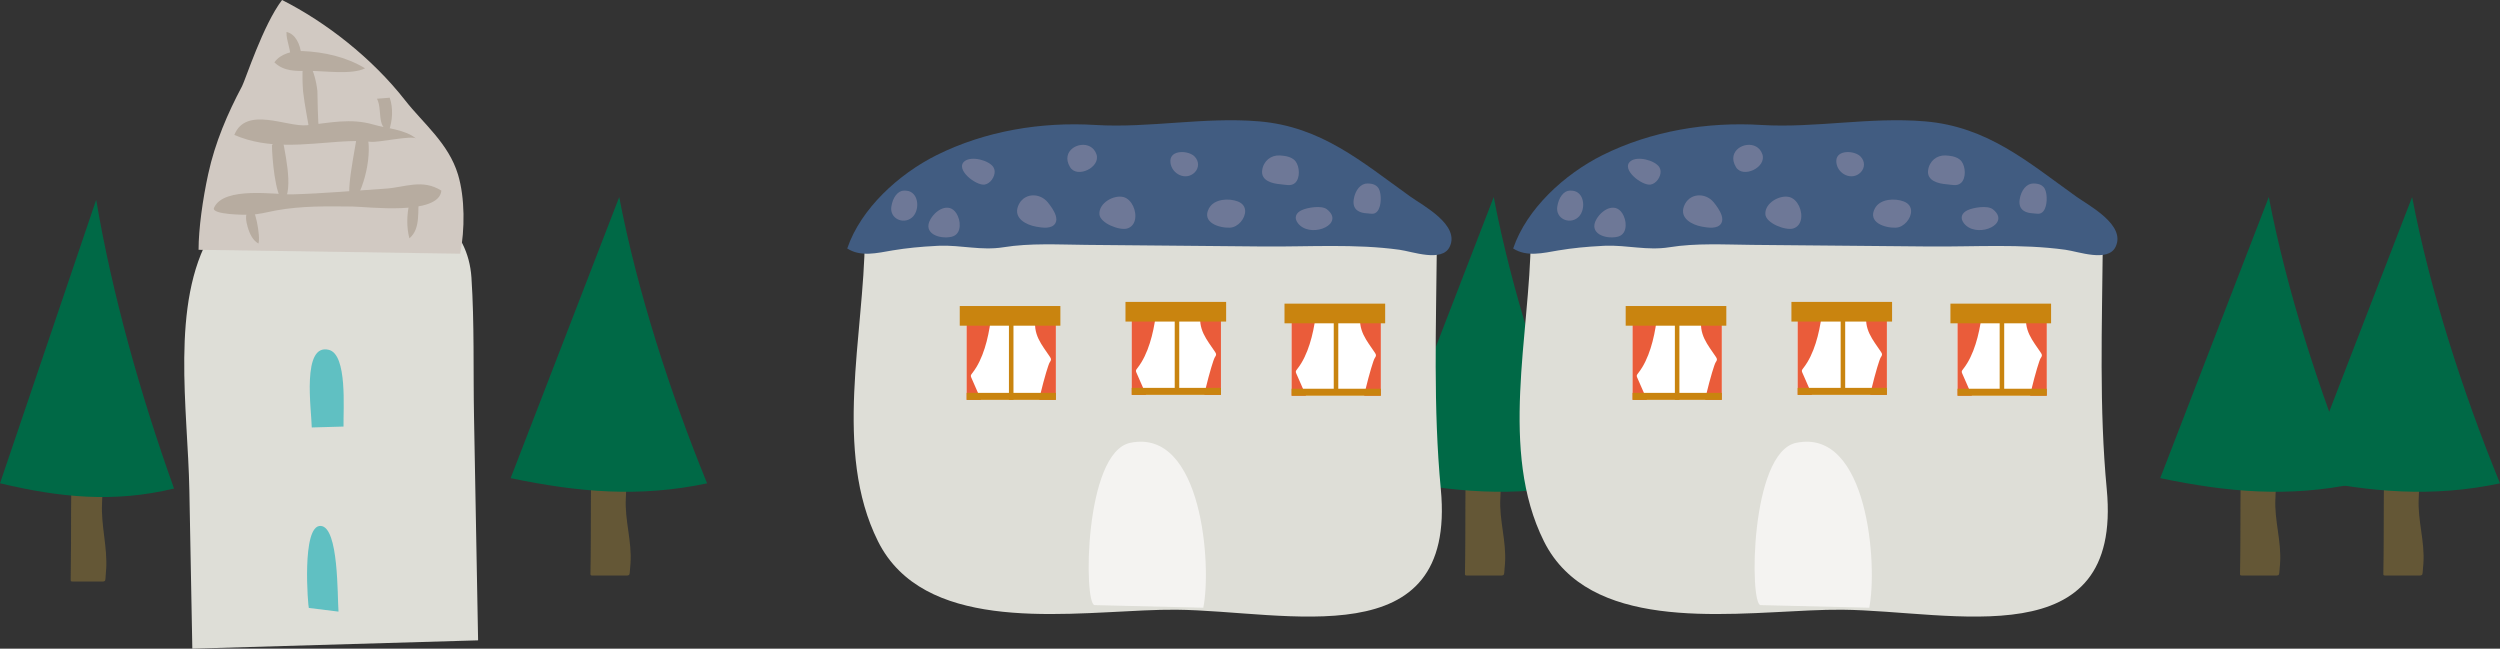 <?xml version="1.0" encoding="UTF-8"?>
<svg id="_レイヤー_2" data-name="レイヤー 2" xmlns="http://www.w3.org/2000/svg" width="149.849" height="38.881" xmlns:xlink="http://www.w3.org/1999/xlink" viewBox="0 0 149.849 38.881">
  <rect x="0" y="0" width="149.849" height="38.881" fill="#333333" stroke="none"/>
  <defs>
    <style>
      .cls-1 {
        fill: #f4f3f1;
      }

      .cls-1, .cls-2, .cls-3, .cls-4, .cls-5, .cls-6, .cls-7, .cls-8, .cls-9, .cls-10, .cls-11, .cls-12, .cls-13 {
        stroke-width: 0px;
      }

      .cls-2 {
        fill: #c9840f;
      }

      .cls-3 {
        fill: #6e7897;
      }

      .cls-4 {
        fill: #d1c9c2;
      }

      .cls-5 {
        fill: #415c81;
      }

      .cls-14 {
        clip-path: url(#clippath-2);
      }

      .cls-6 {
        fill: #60c0c2;
      }

      .cls-7 {
        fill: none;
      }

      .cls-8 {
        fill: #006946;
      }

      .cls-15 {
        clip-path: url(#clippath-1);
      }

      .cls-16 {
        clip-path: url(#clippath-4);
      }

      .cls-9 {
        fill: #ea5c3a;
      }

      .cls-10 {
        fill: #b7aca0;
      }

      .cls-11 {
        fill: #fff;
      }

      .cls-12 {
        fill: #deded7;
      }

      .cls-17 {
        clip-path: url(#clippath);
      }

      .cls-18 {
        clip-path: url(#clippath-3);
      }

      .cls-19 {
        clip-path: url(#clippath-5);
      }

      .cls-13 {
        fill: #645736;
      }
    </style>
    <clipPath id="clippath">
      <rect class="cls-7" x="67.836" y="18.951" width="5.348" height="4.717"/>
    </clipPath>
    <clipPath id="clippath-1">
      <rect class="cls-7" x="57.94" y="19.25" width="5.348" height="4.717"/>
    </clipPath>
    <clipPath id="clippath-2">
      <rect class="cls-7" x="77.419" y="19.003" width="5.348" height="4.717"/>
    </clipPath>
    <clipPath id="clippath-3">
      <rect class="cls-7" x="107.752" y="18.951" width="5.348" height="4.717"/>
    </clipPath>
    <clipPath id="clippath-4">
      <rect class="cls-7" x="97.856" y="19.25" width="5.348" height="4.717"/>
    </clipPath>
    <clipPath id="clippath-5">
      <rect class="cls-7" x="117.335" y="19.003" width="5.348" height="4.717"/>
    </clipPath>
  </defs>
  <g id="_レイヤー_1-2" data-name="レイヤー 1">
    <g>
      <g>
        <path class="cls-13" d="m6.364,34.123c.082-1.345-.312-2.594-.248-3.94.066-1.386.025-2.775-.017-4.162-.583.063-1.167.126-1.75.189-.133,2.856-.063,5.694-.112,8.553-0.0.025 0.0.052.017.07.02.022.055.023.085.023.604-0,1.209-0,1.813-0.0.042,0,.087-.001.119-.026.039-.03.046-.082.049-.129.015-.192.03-.384.042-.578Z"/>
        <path class="cls-8" d="m5.765,11.976c.95,5.633,2.671,11.744,4.667,17.306-3.608.87-6.852.537-10.431-.315L5.765,11.976Z"/>
      </g>
      <g>
        <path class="cls-13" d="m37.792,33.77c.093-1.333-.352-2.571-.28-3.906.074-1.375.028-2.751-.019-4.127-.659.063-1.317.125-1.976.188-.15,2.832-.071,5.644-.126,8.479-0.0.025 0.0.051.02.07.023.021.062.023.096.023.682-0,1.364-0,2.047-0.0.047-0.0.098-.001.135-.026.044-.029.051-.081.056-.128.017-.19.034-.381.047-.573Z"/>
        <path class="cls-8" d="m37.116,11.814c1.072,5.584,3.016,11.643,5.268,17.157-4.073.862-7.735.532-11.776-.312l6.508-16.845Z"/>
      </g>
      <g>
        <path class="cls-13" d="m136.667,33.77c.093-1.333-.352-2.571-.28-3.906.074-1.375.028-2.751-.019-4.127-.659.063-1.317.125-1.976.188-.15,2.832-.071,5.644-.126,8.479-0.0.025 0.0.051.02.07.023.021.062.023.096.023.682-0,1.364-0,2.047-0.0.047-0.0.098-.001.135-.026.044-.029.051-.081.056-.128.017-.19.034-.381.047-.573Z"/>
        <path class="cls-8" d="m135.991,11.814c1.072,5.584,3.016,11.643,5.268,17.157-4.073.862-7.735.532-11.776-.312l6.508-16.845Z"/>
      </g>
      <g>
        <path class="cls-13" d="m145.257,33.77c.093-1.333-.352-2.571-.28-3.906.074-1.375.028-2.751-.019-4.127-.659.063-1.317.125-1.976.188-.15,2.832-.071,5.644-.126,8.479-0.0.025 0.0.051.02.07.023.021.062.023.096.023.682-0,1.364-0,2.047-0.0.047-0.0.098-.001.135-.026.044-.029.051-.081.056-.128.017-.19.034-.381.047-.573Z"/>
        <path class="cls-8" d="m144.581,11.814c1.072,5.584,3.016,11.643,5.268,17.157-4.073.862-7.735.532-11.776-.312l6.508-16.845Z"/>
      </g>
      <g>
        <path class="cls-13" d="m90.209,33.77c.093-1.333-.352-2.571-.28-3.906.074-1.375.028-2.751-.019-4.127-.659.063-1.317.125-1.976.188-.15,2.832-.071,5.644-.126,8.479-0.0.025 0.0.051.02.07.023.021.062.023.096.023.682-0,1.364-0,2.047-0.0.047-0.0.098-.001.135-.026.044-.029.051-.081.056-.128.017-.19.034-.381.047-.573Z"/>
        <path class="cls-8" d="m89.533,11.814c1.072,5.584,3.016,11.643,5.268,17.157-4.073.862-7.735.532-11.776-.312l6.508-16.845Z"/>
      </g>
      <g>
        <path class="cls-12" d="m53.893,34.202c3.838,3.808,11.816,2.301,16.607,2.344,6.627.059,16.821,2.906,15.862-7.227-.461-4.853-.28-9.791-.237-14.704l-34.287-.314c-.047,5.74-1.908,12.741.787,18.14.341.687.77,1.27,1.268,1.761Z"/>
        <g class="cls-17">
          <rect class="cls-11" x="67.836" y="18.951" width="5.348" height="4.717"/>
          <path class="cls-9" d="m68.417,21.713c-.078.128-.161.25-.252.364-.035.044-.074.092-.077.149-.002.04.014.079.031.116.212.485.425.97.637,1.454-.351.024-.701.047-1.052.071-.04.003-.083.004-.114-.021-.037-.03-.041-.084-.041-.132-.003-.415-.006-.83-.009-1.245-.011-1.401.27-2.841.067-4.233.434.254.979.069,1.481.081.083.002.181.019.219.093.022.042.017.093.012.14-.105.998-.349,2.249-.902,3.164Z"/>
          <path class="cls-9" d="m72.602,22.029c.092-.31.175-.553.218-.617.034-.05.07-.103.071-.165 0-.057-.031-.108-.062-.155-.235-.356-.501-.691-.685-1.079-.183-.388-.277-.85-.14-1.259.091-.271,1.203-.171,1.483-.164.083.002.181.02.219.099.022.045.017.099.012.149-.164,1.652-.178,3.35-.045,4.999-.501.019-1.003.039-1.504.058-.065.003.213-1.125.433-1.866Z"/>
          <polygon class="cls-2" points="73.324 24.031 67.836 24.031 67.836 23.25 73.337 23.25 73.324 24.031"/>
        </g>
        <rect class="cls-2" x="70.412" y="18.756" width=".272" height="4.808"/>
        <g class="cls-15">
          <rect class="cls-11" x="57.94" y="19.25" width="5.348" height="4.717"/>
          <path class="cls-9" d="m58.521,22.013c-.078.128-.161.25-.252.364-.035.044-.074.092-.077.149-.002.04.014.079.031.116.212.485.425.97.637,1.455-.351.024-.701.047-1.052.071-.04.003-.083.004-.114-.021-.037-.03-.041-.084-.041-.132-.003-.415-.006-.83-.009-1.245-.011-1.401.27-2.841.067-4.233.434.253.979.069,1.481.081.083.002.181.019.219.093.022.042.017.093.012.14-.105.998-.349,2.249-.902,3.164Z"/>
          <path class="cls-9" d="m62.706,22.328c.092-.31.175-.553.218-.617.034-.05.07-.103.071-.165 0-.057-.031-.108-.062-.155-.235-.356-.501-.691-.685-1.079-.183-.388-.276-.85-.14-1.259.091-.271,1.203-.171,1.483-.164.083.002.181.02.219.099.022.045.017.099.012.149-.164,1.652-.178,3.35-.045,4.999-.501.019-1.003.039-1.504.058-.065.002.213-1.125.433-1.866Z"/>
          <polygon class="cls-2" points="63.428 24.33 57.94 24.33 57.94 23.549 63.441 23.549 63.428 24.33"/>
        </g>
        <rect class="cls-2" x="67.461" y="18.096" width="6.033" height="1.179"/>
        <g class="cls-14">
          <rect class="cls-11" x="77.419" y="19.003" width="5.348" height="4.717"/>
          <path class="cls-9" d="m78,21.766c-.078.128-.161.25-.252.364-.035.044-.074.092-.077.149-.002.04.014.079.031.116.212.485.425.97.637,1.454-.351.024-.701.047-1.052.071-.04.003-.083.004-.114-.021-.037-.03-.041-.084-.041-.132-.003-.415-.006-.83-.009-1.245-.011-1.401.27-2.841.067-4.233.434.254.979.069,1.481.081.083.002.181.019.219.093.022.042.017.093.012.14-.105.998-.349,2.249-.902,3.164Z"/>
          <path class="cls-9" d="m82.185,22.081c.092-.31.174-.553.218-.617.034-.05.07-.103.071-.165 0-.057-.031-.108-.062-.155-.235-.355-.501-.691-.685-1.079-.183-.388-.276-.85-.14-1.259.091-.271,1.203-.171,1.483-.164.083.002.181.02.219.099.022.045.017.099.012.149-.164,1.652-.178,3.35-.045,4.999-.501.019-1.003.039-1.504.058-.065.003.213-1.125.433-1.866Z"/>
          <polygon class="cls-2" points="82.907 24.083 77.419 24.083 77.419 23.302 82.92 23.302 82.907 24.083"/>
        </g>
        <rect class="cls-2" x="57.527" y="18.343" width="6.032" height="1.179"/>
        <rect class="cls-2" x="60.475" y="19.159" width=".272" height="4.808"/>
        <rect class="cls-2" x="79.944" y="18.86" width=".272" height="4.808"/>
        <rect class="cls-2" x="76.993" y="18.2" width="6.033" height="1.179"/>
        <path class="cls-5" d="m56.083,14.741c.067-.003.136-.007.203-.01,1.345-.049,2.527.303,3.862.089,1.6-.258,3.299-.158,4.955-.142,3.551.032,7.104.064,10.656.097,2.681.023,5.47-.171,8.127.196.77.105,2.544.767,3.004-.171.644-1.314-1.608-2.483-2.352-3.015-2.915-2.084-5.324-4.193-9.072-4.511-3.291-.277-6.558.411-9.801.217-3.247-.2-6.604.352-9.532,1.811-2.256,1.127-4.538,3.199-5.35,5.592.815.526,1.803.268,2.71.116.842-.142,1.733-.226,2.591-.268Z"/>
        <path class="cls-1" d="m72.109,36.426c.005 0.0.011 0.0.016 0.0.509-2.47-.047-10.773-4.375-9.884-2.771.569-2.805,9.712-2.138,9.728,2.165.052,4.336.104,6.497.156Z"/>
        <path class="cls-3" d="m77.095,9.363c.222.048.431.137.564.312.242.317.284,1.001-.03,1.287-.239.22-.575.106-.868.083-.496-.038-1.197-.208-1.106-.845.077-.549.518-.908,1.05-.882.123.009.26.019.389.045Z"/>
        <path class="cls-3" d="m79.727,12.732c.663.831-1.249,1.542-1.934.642-.254-.333-.101-.628.236-.779.335-.154,1.184-.301,1.503-.052.081.063.145.126.195.189Z"/>
        <path class="cls-3" d="m74.634,12.644c-.006-.234-.133-.449-.435-.567-.535-.209-1.421-.165-1.731.406-.463.849.593,1.19,1.252,1.164.484-.019.927-.547.914-1.003Z"/>
        <path class="cls-3" d="m71.691,9.489c.213.308.137.702-.181.931-.567.409-1.375-.087-1.358-.788.017-.665,1.082-.616,1.444-.259.035.038.067.078.095.115Z"/>
        <path class="cls-3" d="m68.027,13.182c.123-.516-.182-1.23-.674-1.367-.571-.161-1.498.345-1.454,1.026.036.544,1.216.99,1.664.855.262-.079.409-.275.464-.514Z"/>
        <path class="cls-3" d="m63.989,9.358c-.036.192,0,.409.147.655.418.705,1.856.016,1.584-.769-.307-.885-1.587-.635-1.731.114Z"/>
        <path class="cls-3" d="m63.279,12.916c-.094-.3-.332-.611-.479-.793-.5-.603-1.473-.563-1.777.232-.281.73.482,1.123,1.076,1.23.343.063.959.168,1.166-.216.073-.134.063-.291.014-.453Z"/>
        <path class="cls-3" d="m59.619,10.258c.022.348-.27.758-.604.806-.521.075-1.798-.924-1.196-1.403.412-.326,1.446-.056,1.72.35.048.078.074.161.081.247Z"/>
        <path class="cls-3" d="m57.495,13.737c.066-.25.024-.55-.087-.795-.396-.875-1.263-.446-1.635.199-.483.841.517,1.209,1.25,1.054.266-.057.414-.237.473-.457Z"/>
        <path class="cls-3" d="m82.245,11.026c.161.039.312.12.404.295.165.317.162,1.028-.083,1.336-.189.239-.431.136-.645.128-.366-.018-.877-.161-.78-.825.085-.575.428-.963.819-.962.093,0,.192.007.287.028Z"/>
        <path class="cls-3" d="m54.445,11.448c.657.171.688,1.205.21,1.598-.52.427-1.331.05-1.23-.65.082-.573.4-.968.758-.972.084,0,.174.004.262.025Z"/>
      </g>
      <g>
        <path class="cls-12" d="m93.809,34.202c3.838,3.808,11.816,2.301,16.607,2.344,6.627.059,16.821,2.906,15.862-7.227-.461-4.853-.28-9.791-.237-14.704l-34.287-.314c-.047,5.74-1.908,12.741.787,18.14.341.687.77,1.27,1.268,1.761Z"/>
        <g class="cls-18">
          <rect class="cls-11" x="107.752" y="18.951" width="5.348" height="4.717"/>
          <path class="cls-9" d="m108.332,21.713c-.078.128-.161.25-.252.364-.035.044-.074.092-.077.149-.002.04.014.079.031.116.212.485.425.97.637,1.454-.351.024-.701.047-1.052.071-.04.003-.083.004-.114-.021-.037-.03-.041-.084-.041-.132-.003-.415-.006-.83-.009-1.245-.011-1.401.27-2.841.067-4.233.434.254.979.069,1.481.081.083.002.181.019.219.093.022.042.017.093.012.14-.105.998-.349,2.249-.902,3.164Z"/>
          <path class="cls-9" d="m112.518,22.029c.092-.31.175-.553.218-.617.034-.05.07-.103.071-.165 0-.057-.031-.108-.062-.155-.235-.356-.501-.691-.685-1.079-.183-.388-.277-.85-.14-1.259.091-.271,1.203-.171,1.483-.164.083.002.181.02.219.099.022.045.017.099.012.149-.164,1.652-.178,3.35-.045,4.999-.501.019-1.003.039-1.504.058-.065.003.213-1.125.433-1.866Z"/>
          <polygon class="cls-2" points="113.239 24.031 107.752 24.031 107.752 23.25 113.253 23.25 113.239 24.031"/>
        </g>
        <rect class="cls-2" x="110.328" y="18.756" width=".272" height="4.808"/>
        <g class="cls-16">
          <rect class="cls-11" x="97.856" y="19.25" width="5.348" height="4.717"/>
          <path class="cls-9" d="m98.436,22.013c-.078.128-.161.25-.252.364-.035.044-.074.092-.077.149-.002.04.014.079.031.116.212.485.425.97.637,1.455-.351.024-.701.047-1.052.071-.04.003-.083.004-.114-.021-.037-.03-.041-.084-.041-.132-.003-.415-.006-.83-.009-1.245-.011-1.401.27-2.841.067-4.233.434.253.979.069,1.481.081.083.002.181.019.219.093.022.042.017.093.012.14-.105.998-.349,2.249-.902,3.164Z"/>
          <path class="cls-9" d="m102.622,22.328c.092-.31.175-.553.218-.617.034-.05.07-.103.071-.165 0-.057-.031-.108-.062-.155-.235-.356-.501-.691-.685-1.079-.183-.388-.276-.85-.14-1.259.091-.271,1.203-.171,1.483-.164.083.002.181.02.219.099.022.045.017.099.012.149-.164,1.652-.178,3.35-.045,4.999-.501.019-1.003.039-1.504.058-.065.002.213-1.125.433-1.866Z"/>
          <polygon class="cls-2" points="103.343 24.33 97.856 24.33 97.856 23.549 103.357 23.549 103.343 24.33"/>
        </g>
        <rect class="cls-2" x="107.377" y="18.096" width="6.033" height="1.179"/>
        <g class="cls-19">
          <rect class="cls-11" x="117.335" y="19.003" width="5.348" height="4.717"/>
          <path class="cls-9" d="m117.916,21.766c-.078.128-.161.25-.252.364-.035.044-.074.092-.077.149-.002.04.014.079.031.116.212.485.425.97.637,1.454-.351.024-.701.047-1.052.071-.04.003-.083.004-.114-.021-.037-.03-.041-.084-.041-.132-.003-.415-.006-.83-.009-1.245-.011-1.401.27-2.841.067-4.233.434.254.979.069,1.481.081.083.002.181.019.219.093.022.042.017.093.012.14-.105.998-.349,2.249-.902,3.164Z"/>
          <path class="cls-9" d="m122.101,22.081c.092-.31.174-.553.218-.617.034-.05.07-.103.071-.165 0-.057-.031-.108-.062-.155-.235-.355-.501-.691-.685-1.079-.183-.388-.276-.85-.14-1.259.091-.271,1.203-.171,1.483-.164.083.002.181.02.219.099.022.045.017.099.012.149-.164,1.652-.178,3.35-.045,4.999-.501.019-1.003.039-1.504.058-.065.003.213-1.125.433-1.866Z"/>
          <polygon class="cls-2" points="122.823 24.083 117.335 24.083 117.335 23.302 122.836 23.302 122.823 24.083"/>
        </g>
        <rect class="cls-2" x="97.443" y="18.343" width="6.032" height="1.179"/>
        <rect class="cls-2" x="100.391" y="19.159" width=".272" height="4.808"/>
        <rect class="cls-2" x="119.859" y="18.86" width=".272" height="4.808"/>
        <rect class="cls-2" x="116.908" y="18.2" width="6.033" height="1.179"/>
        <path class="cls-5" d="m95.999,14.741c.067-.003.136-.007.203-.01,1.345-.049,2.527.303,3.862.089,1.6-.258,3.299-.158,4.955-.142,3.551.032,7.104.064,10.656.097,2.681.023,5.47-.171,8.127.196.77.105,2.544.767,3.004-.171.644-1.314-1.608-2.483-2.352-3.015-2.915-2.084-5.324-4.193-9.072-4.511-3.291-.277-6.558.411-9.801.217-3.247-.2-6.604.352-9.532,1.811-2.256,1.127-4.538,3.199-5.35,5.592.815.526,1.803.268,2.71.116.842-.142,1.733-.226,2.591-.268Z"/>
        <path class="cls-1" d="m112.025,36.426c.005 0.0.011 0.0.016 0.0.509-2.47-.047-10.773-4.375-9.884-2.771.569-2.805,9.712-2.138,9.728,2.165.052,4.336.104,6.497.156Z"/>
        <path class="cls-3" d="m117.011,9.363c.222.048.431.137.564.312.242.317.284,1.001-.03,1.287-.239.22-.575.106-.868.083-.496-.038-1.197-.208-1.106-.845.077-.549.518-.908,1.05-.882.123.009.26.019.389.045Z"/>
        <path class="cls-3" d="m119.643,12.732c.663.831-1.249,1.542-1.934.642-.254-.333-.101-.628.236-.779.335-.154,1.184-.301,1.503-.052.081.063.145.126.195.189Z"/>
        <path class="cls-3" d="m114.55,12.644c-.006-.234-.133-.449-.435-.567-.535-.209-1.421-.165-1.731.406-.463.849.593,1.19,1.252,1.164.484-.019.927-.547.914-1.003Z"/>
        <path class="cls-3" d="m111.606,9.489c.213.308.137.702-.181.931-.567.409-1.375-.087-1.358-.788.017-.665,1.082-.616,1.444-.259.035.038.067.078.095.115Z"/>
        <path class="cls-3" d="m107.943,13.182c.123-.516-.182-1.23-.674-1.367-.571-.161-1.498.345-1.454,1.026.036.544,1.216.99,1.664.855.262-.079.409-.275.464-.514Z"/>
        <path class="cls-3" d="m103.904,9.358c-.036.192,0,.409.147.655.418.705,1.856.016,1.584-.769-.307-.885-1.587-.635-1.731.114Z"/>
        <path class="cls-3" d="m103.195,12.916c-.094-.3-.332-.611-.479-.793-.5-.603-1.473-.563-1.777.232-.281.73.482,1.123,1.076,1.23.343.063.959.168,1.166-.216.073-.134.063-.291.014-.453Z"/>
        <path class="cls-3" d="m99.535,10.258c.022.348-.27.758-.604.806-.521.075-1.798-.924-1.196-1.403.412-.326,1.446-.056,1.72.35.048.078.074.161.081.247Z"/>
        <path class="cls-3" d="m97.411,13.737c.066-.25.024-.55-.087-.795-.396-.875-1.263-.446-1.635.199-.483.841.517,1.209,1.25,1.054.266-.057.414-.237.473-.457Z"/>
        <path class="cls-3" d="m122.161,11.026c.161.039.312.12.404.295.165.317.162,1.028-.083,1.336-.189.239-.431.136-.645.128-.366-.018-.877-.161-.78-.825.085-.575.428-.963.819-.962.093,0,.192.007.287.028Z"/>
        <path class="cls-3" d="m94.361,11.448c.657.171.688,1.205.21,1.598-.52.427-1.331.05-1.23-.65.082-.573.4-.968.758-.972.084,0,.174.004.262.025Z"/>
      </g>
      <g>
        <path class="cls-12" d="m11.529,38.881l17.128-.499c-.082-4.475-.163-8.945-.245-13.418-.051-2.759.027-5.578-.154-8.329-.203-3.034-2.593-4.597-4.849-4.876-2.068-.255-4.123.311-6.228.133-.82-.072-2.07-.645-2.872-.153-.491.302-1.333,1.717-1.673,2.295-2.441,4.144-1.374,10.513-1.286,15.349.062,3.165.119,6.331.178,9.499Z"/>
        <path class="cls-6" d="m18.687,25.622l1.903-.054c-.017-1.073.237-4.319-.878-4.598-1.636-.415-1.047,3.569-1.025,4.651Z"/>
        <path class="cls-6" d="m18.51,36.44c.003 0,1.78.22,1.78.22-.074-.958.017-5.056-1.059-5.136-1.185-.09-.758,4.914-.721,4.916Z"/>
        <path class="cls-4" d="m11.902,14.973c0-1.252.247-3.029.579-4.547.409-1.889,1.168-3.641,2.028-5.26.203-.386,1.26-3.676,2.397-5.166,2.623,1.324,5.388,3.469,7.381,6.018,1.077,1.377,2.599,2.567,3.166,4.447.423,1.406.41,3.303.132,4.742l-15.683-.234Z"/>
        <path class="cls-10" d="m18.505,4.251c-.732.007-1.473.05-2.059-.513.365-.529,1.13-.703,1.689-.678,1.277.059,2.586.333,3.748,1.035-.798.406-2.489.143-3.379.156Z"/>
        <path class="cls-10" d="m20.395,8.491c.658-.043,1.278-.061,1.816.008.442.061,2.487-.401,2.727-.194-.634-.544-1.81-.618-2.535-.833-1.393-.412-2.645-.101-4.012.035-1.187.122-3.642-1.17-4.345.58,2.053.892,4.232.546,6.348.403Z"/>
        <path class="cls-10" d="m21.163,12.381c.808.007,5.152.56,5.293-.954-1.145-.724-2.184-.195-3.344-.12-1.854.121-3.737.292-5.581.343-.997.027-4.121-.501-4.703.805-.186.423,1.907.425,2.093.419.581-.013,1.046-.151,1.618-.259,1.556-.284,3.094-.25,4.624-.235Z"/>
        <path class="cls-10" d="m18.359,6.751c-.076-.432-.146-.866-.195-1.29-.01-.081-.145-2.174.209-1.841.371.348.59,1.24.651,1.833.011.119.024,2.225.101,2.136-.066.075-.467.394-.541.438-.069-.418-.148-.847-.225-1.276Z"/>
        <path class="cls-10" d="m21.436,7.789c-.068.925-.885,4.211-.287,4.431.816-1.103,1.25-3.492.731-4.46l-.443.029Z"/>
        <path class="cls-10" d="m16.3,8.712c.016.812.181,2.874.666,3.424.706-.776.042-3.228-.113-4.309l-.553.885Z"/>
        <path class="cls-10" d="m22.598,5.918c.336.69-.033,1.632.704,1.948.229-.616.275-1.376.058-2.01l-.761.062Z"/>
        <path class="cls-10" d="m17.415,3.644c.056-.642-.268-1.184-.242-1.729.525.116.825.715.887,1.371l-.645.358Z"/>
        <path class="cls-10" d="m14.84,13.59c.127.447.319.818.647,1.007.159-.357-.229-2.416-.508-2.131-.238.242-.267.534-.198.881.017.077.036.16.06.244Z"/>
        <path class="cls-10" d="m24.538,12.18c-.159.695-.175,1.445.001,2.105.707-.587.47-1.687.581-2.601l-.582.495Z"/>
      </g>
    </g>
  </g>
</svg>